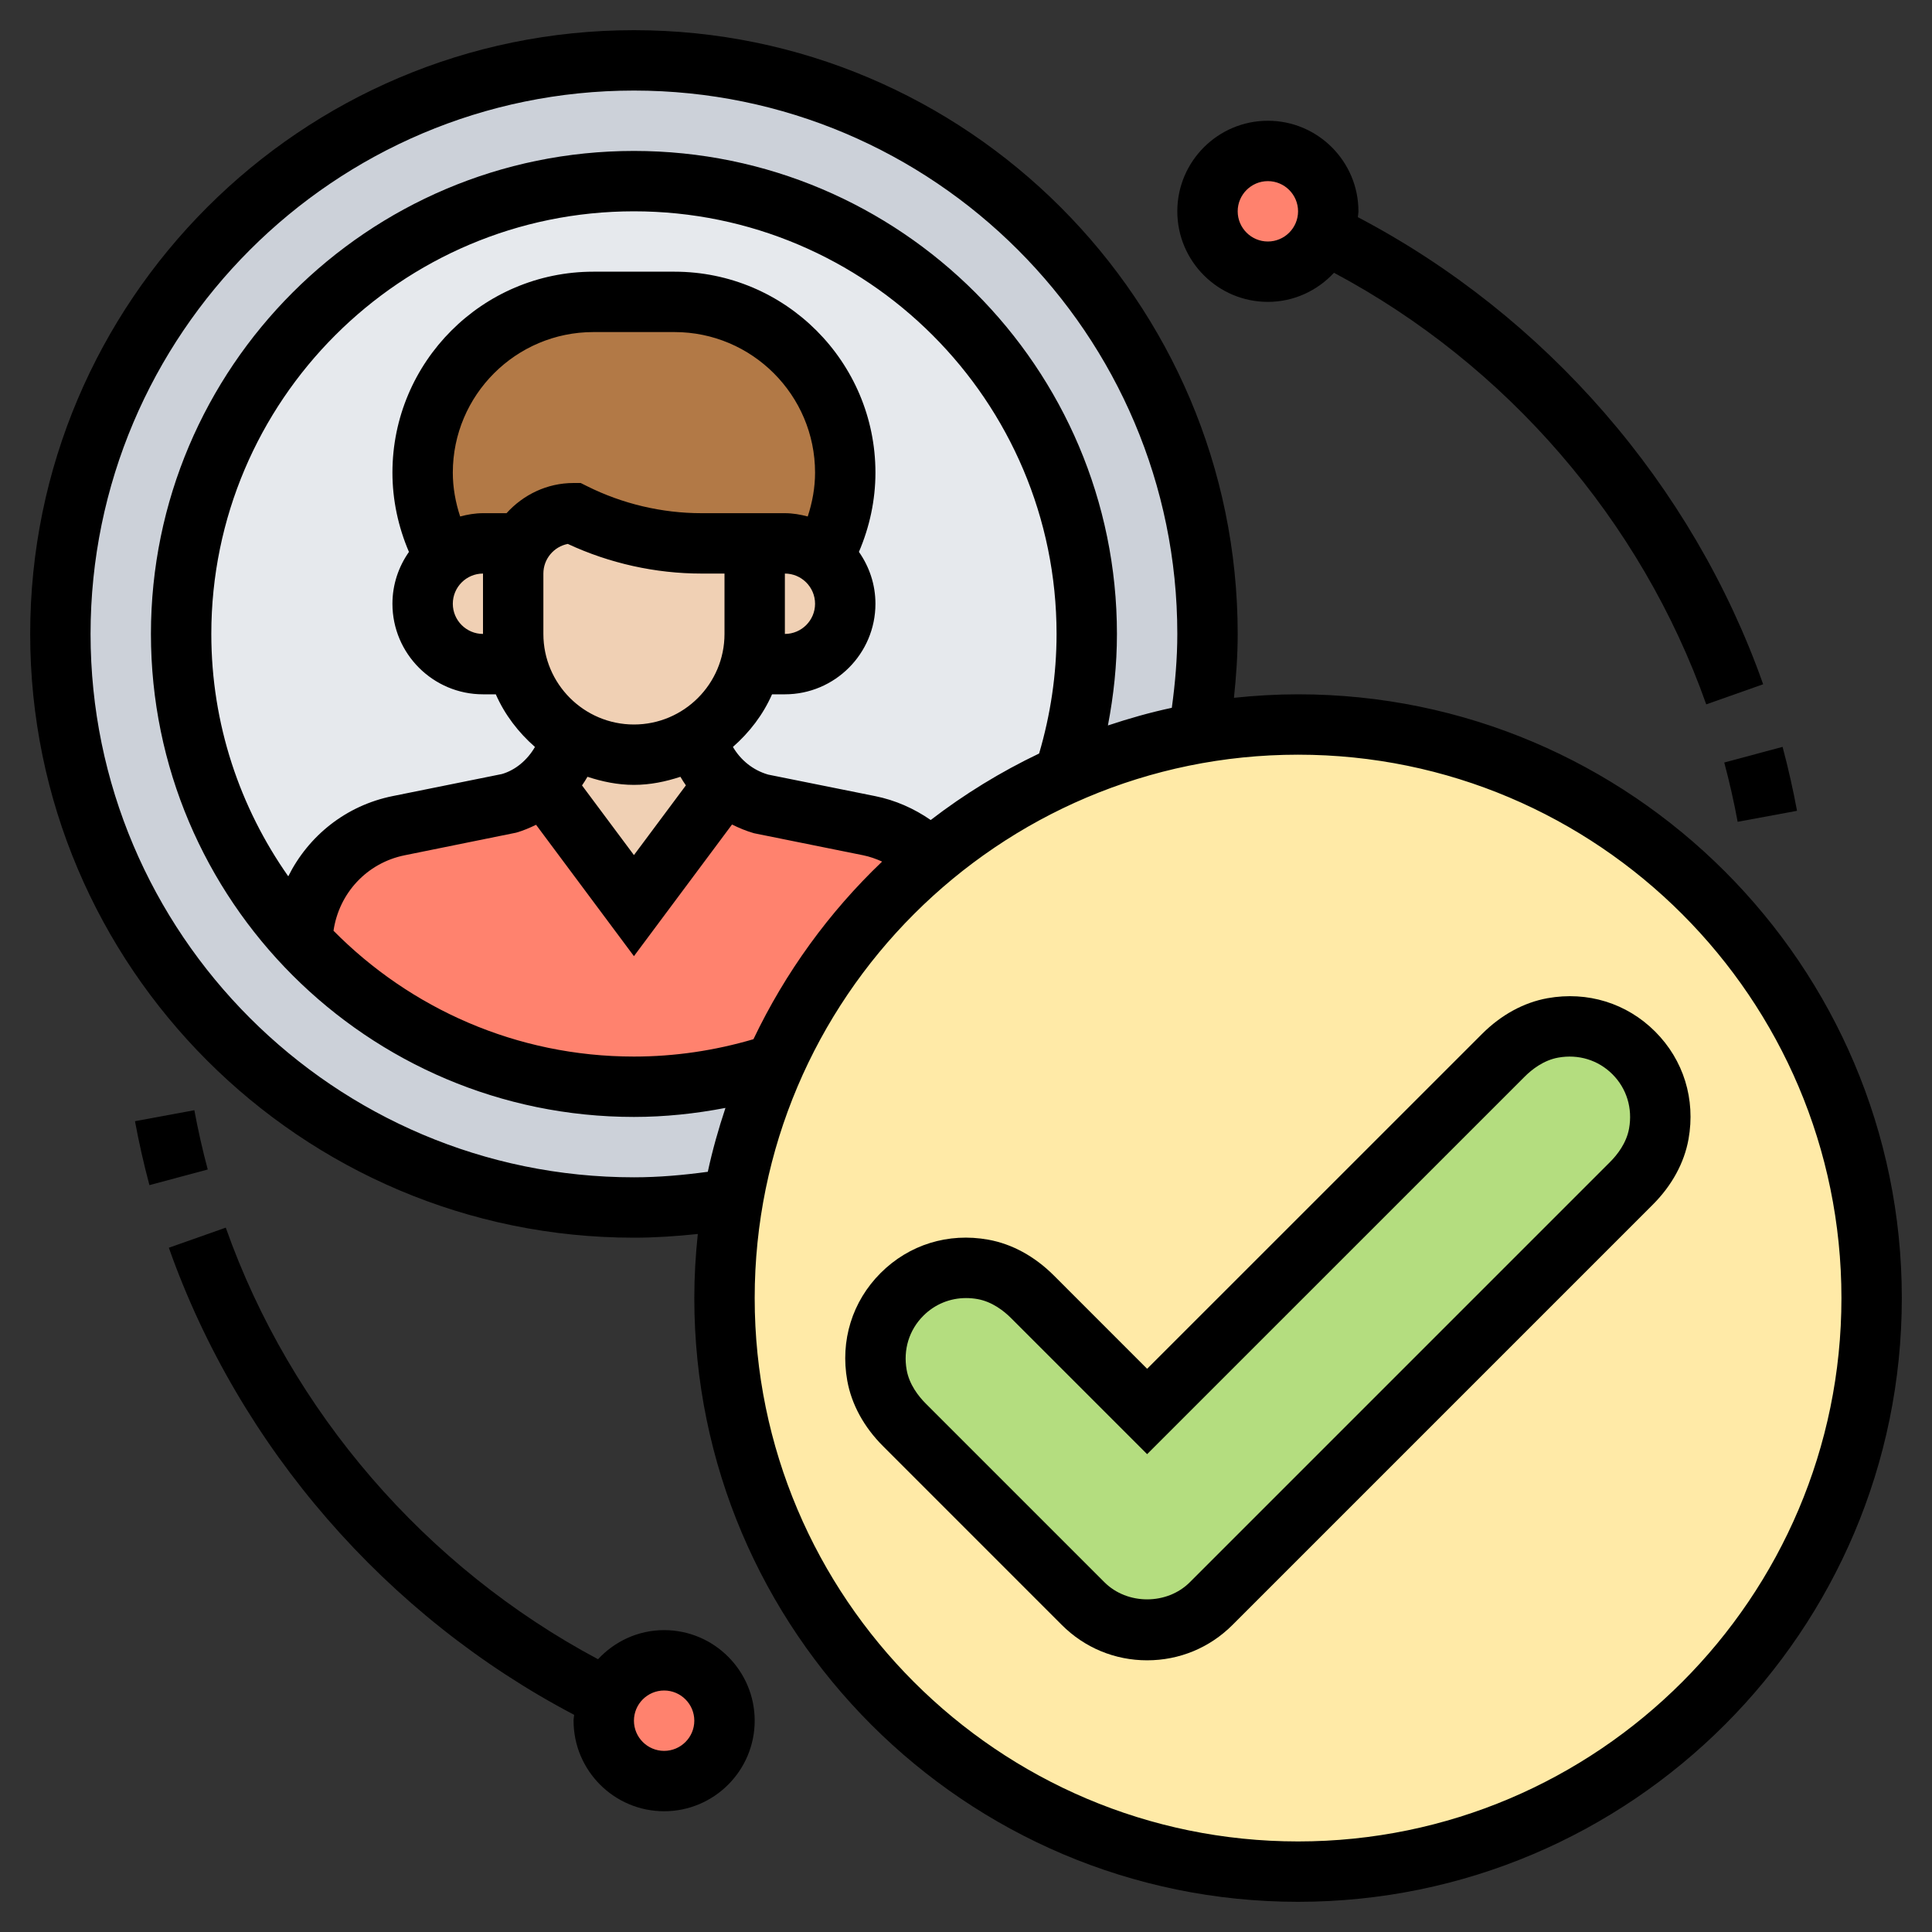 <svg id="Layer_5" enable-background="new 0 0 64 64" height="512" viewBox="0 0 64 64" width="512" xmlns="http://www.w3.org/2000/svg"><rect x="0" y="0" width="64" height="64" fill="#333333" stroke="none"/><g><g><g><path d="m22 55c1.1 0 2 .9 2 2s-.9 2-2 2-2-.9-2-2c0-.26.05-.51.14-.74.3-.74 1.02-1.26 1.86-1.26z" fill="#ff826e"/></g><g><path d="m42 5c1.1 0 2 .9 2 2 0 .26-.05.51-.14.74-.3.74-1.02 1.26-1.86 1.26-1.1 0-2-.9-2-2s.9-2 2-2z" fill="#ff826e"/></g><g><circle cx="21" cy="21" fill="#ccd1d9" r="19"/></g><g><circle cx="21" cy="21" fill="#e6e9ed" r="15"/></g><g><path d="m10.01 31.18c.04-1.86 1.36-3.46 3.2-3.83l3.61-.73c.45-.13.85-.35 1.18-.65l3 4.03 3-4.03c.33.3.73.52 1.18.65l3.61.73c.79.16 1.48.54 2.02 1.08-2.23 1.87-4.02 4.23-5.2 6.93l-.1-.05c-1.42.45-2.94.69-4.51.69-4.34 0-8.26-1.85-11-4.81z" fill="#ff826e"/></g><g><path d="m25 18h-1.76c-1.47 0-2.92-.34-4.24-1-.74 0-1.38.4-1.73 1h-1.27c-.48 0-.92.17-1.26.45-.48-.84-.74-1.8-.74-2.79 0-3.13 2.53-5.66 5.66-5.66h2.68c1.56 0 2.98.63 4 1.66 1.03 1.02 1.66 2.44 1.66 4 0 .99-.26 1.95-.74 2.79-.34-.28-.78-.45-1.26-.45z" fill="#b27946"/></g><g><path d="m28 20c0 1.1-.9 2-2 2h-1.13c.09-.32.13-.65.13-1v-3h1c.48 0 .92.17 1.26.45.05.04.1.09.15.14.37.36.59.86.59 1.41z" fill="#f0d0b4"/></g><g><path d="m23.08 24.42c.14.6.46 1.15.92 1.55l-3 4.03-3-4.03c.46-.4.78-.95.92-1.55v-.01c1.92.59 2 .59 2.08.59.76 0 1.48-.21 2.08-.59z" fill="#f0d0b4"/></g><g><path d="m24.87 22c-.26 1.02-.91 1.88-1.79 2.41-.6.38-1.32.59-2.08.59-.08 0-.16 0-2.08-.59-.27-.16-.52-.36-.75-.58-.49-.5-.86-1.13-1.04-1.83-.09-.32-.13-.65-.13-1v-2c0-.36.1-.71.27-1 .35-.6.99-1 1.73-1 1.32.66 2.77 1 4.24 1h1.76v3c0 .35-.04.68-.13 1z" fill="#f0d0b4"/></g><g><path d="m17.27 18c-.17.29-.27.64-.27 1v2c0 .35.04.68.13 1h-1.13c-.55 0-1.05-.22-1.41-.59-.37-.36-.59-.86-.59-1.41 0-.62.29-1.18.74-1.55.34-.28.78-.45 1.26-.45z" fill="#f0d0b4"/></g><g><path d="m30.81 28.43c1.34-1.12 2.84-2.06 4.46-2.78 1.4-.63 2.89-1.1 4.45-1.36 1.07-.19 2.16-.29 3.28-.29 10.49 0 19 8.51 19 19s-8.51 19-19 19-19-8.51-19-19c0-1.12.1-2.22.29-3.29.26-1.52.71-2.98 1.32-4.35 1.18-2.7 2.97-5.06 5.2-6.93z" fill="#ffeaa7"/></g><g><path d="m54.12 34.88c.7.7 1.01 1.68.83 2.68-.11.63-.46 1.19-.91 1.64l-13.92 13.92c-.56.56-1.32.88-2.12.88s-1.56-.32-2.12-.88l-5.92-5.92c-.45-.45-.8-1.01-.91-1.64-.18-1 .13-1.98.83-2.68s1.68-1.01 2.68-.83c.63.11 1.19.46 1.64.91l3.8 3.8 11.8-11.8c.45-.45 1.01-.8 1.64-.91 1-.18 1.98.13 2.68.83z" fill="#b4dd7f"/></g></g><g><path d="m43 23c-.718 0-1.425.042-2.124.116.074-.702.124-1.408.124-2.116 0-11.028-8.972-20-20-20s-20 8.972-20 20 8.972 20 20 20c.708 0 1.414-.049 2.116-.123-.074.698-.116 1.406-.116 2.123 0 11.028 8.972 20 20 20s20-8.972 20-20-8.972-20-20-20zm-22 16c-9.925 0-18-8.075-18-18s8.075-18 18-18 18 8.075 18 18c0 .821-.072 1.639-.182 2.447-.722.154-1.426.355-2.117.585.191-.995.299-2.008.299-3.032 0-8.822-7.178-16-16-16s-16 7.178-16 16 7.178 16 16 16c1.024 0 2.036-.108 3.032-.299-.23.691-.43 1.395-.585 2.116-.809.11-1.626.183-2.447.183zm3.959-4.575c-1.281.377-2.61.575-3.959.575-3.891 0-7.413-1.598-9.952-4.168.182-1.243 1.103-2.246 2.358-2.5l3.693-.749c.23-.066.448-.158.659-.261l3.242 4.352 3.249-4.361c.231.114.471.216.729.289l3.616.73c.219.044.426.119.627.209-1.758 1.676-3.204 3.668-4.262 5.884zm-8.959-13.425c-.551 0-1-.449-1-1s.449-1 1-1zm.78-4h-.78c-.263 0-.514.045-.757.109-.154-.468-.243-.957-.243-1.452 0-2.568 2.089-4.657 4.657-4.657h2.687c2.567 0 4.656 2.089 4.656 4.657 0 .495-.089.984-.243 1.452-.243-.064-.494-.109-.757-.109h-1-1.764c-1.308 0-2.618-.309-3.789-.895l-.211-.105h-.236c-.883 0-1.67.391-2.22 1zm9.22 2c.551 0 1 .449 1 1s-.449 1-1 1zm-2 2c0 1.654-1.346 3-3 3s-3-1.346-3-3v-2c0-.486.349-.893.809-.982 1.38.643 2.905.982 4.427.982h.764zm-4.539 4.732c.488.16.999.268 1.539.268.541 0 1.052-.108 1.54-.268.056.097.116.192.181.284l-1.721 2.31-1.72-2.308c.064-.093.124-.188.181-.286zm11.37 1.432c-.552-.382-1.173-.658-1.842-.792l-3.54-.712c-.502-.143-.914-.479-1.17-.917.548-.481.999-1.067 1.296-1.743h.425c1.654 0 3-1.346 3-3 0-.64-.205-1.23-.547-1.718.355-.827.547-1.721.547-2.625 0-3.671-2.986-6.657-6.657-6.657h-2.687c-3.67 0-6.656 2.986-6.656 6.657 0 .905.192 1.798.547 2.626-.342.487-.547 1.077-.547 1.717 0 1.654 1.346 3 3 3h.424c.297.677.749 1.263 1.297 1.744-.252.436-.648.768-1.095.897l-3.616.73c-1.553.313-2.792 1.319-3.461 2.658-1.6-2.276-2.549-5.041-2.549-8.029 0-7.72 6.28-14 14-14s14 6.28 14 14c0 1.351-.201 2.68-.578 3.961-1.278.61-2.479 1.348-3.591 2.203zm12.169 33.836c-9.925 0-18-8.075-18-18s8.075-18 18-18 18 8.075 18 18-8.075 18-18 18z"/><path d="m57.562 27.223 1.967-.364c-.132-.709-.293-1.422-.479-2.118l-1.932.518c.173.645.322 1.306.444 1.964z"/><path d="m42 10c.866 0 1.641-.374 2.19-.964 5.708 3.041 10.178 8.204 12.331 14.297l1.886-.666c-2.337-6.614-7.21-12.21-13.426-15.473.004-.065.019-.128.019-.194 0-1.654-1.346-3-3-3s-3 1.346-3 3 1.346 3 3 3zm0-4c.551 0 1 .449 1 1s-.449 1-1 1-1-.449-1-1 .449-1 1-1z"/><path d="m6.438 36.777-1.967.364c.132.709.293 1.422.479 2.118l1.932-.518c-.173-.645-.322-1.306-.444-1.964z"/><path d="m22 54c-.866 0-1.641.374-2.19.964-5.707-3.041-10.177-8.204-12.331-14.297l-1.886.666c2.337 6.614 7.21 12.21 13.426 15.473-.004.065-.019.128-.019.194 0 1.654 1.346 3 3 3s3-1.346 3-3-1.346-3-3-3zm0 4c-.551 0-1-.449-1-1s.449-1 1-1 1 .449 1 1-.449 1-1 1z"/><path d="m54.829 34.172c-.001 0-.001 0 0 0-.941-.941-2.241-1.343-3.567-1.105-.786.142-1.535.551-2.167 1.183l-11.095 11.093-3.095-3.096c-.633-.631-1.382-1.04-2.166-1.181-1.327-.24-2.626.163-3.567 1.104s-1.344 2.241-1.105 3.567c.142.786.551 1.535 1.183 2.167l5.922 5.923c.755.757 1.759 1.173 2.828 1.173s2.073-.416 2.828-1.172l13.923-13.923c.632-.632 1.041-1.381 1.183-2.167.238-1.325-.164-2.625-1.105-3.566zm-.864 3.212c-.087.483-.39.869-.628 1.107l-13.923 13.923c-.755.756-2.072.756-2.828 0l-5.923-5.923c-.238-.239-.541-.625-.628-1.108-.121-.671.08-1.326.552-1.797.38-.381.882-.586 1.415-.586.125 0 .253.011.382.034.482.087.869.39 1.107.628l4.509 4.509 12.509-12.508c.239-.238.625-.541 1.108-.628.671-.121 1.326.08 1.797.551.471.471.672 1.126.551 1.798z"/></g></g></svg>